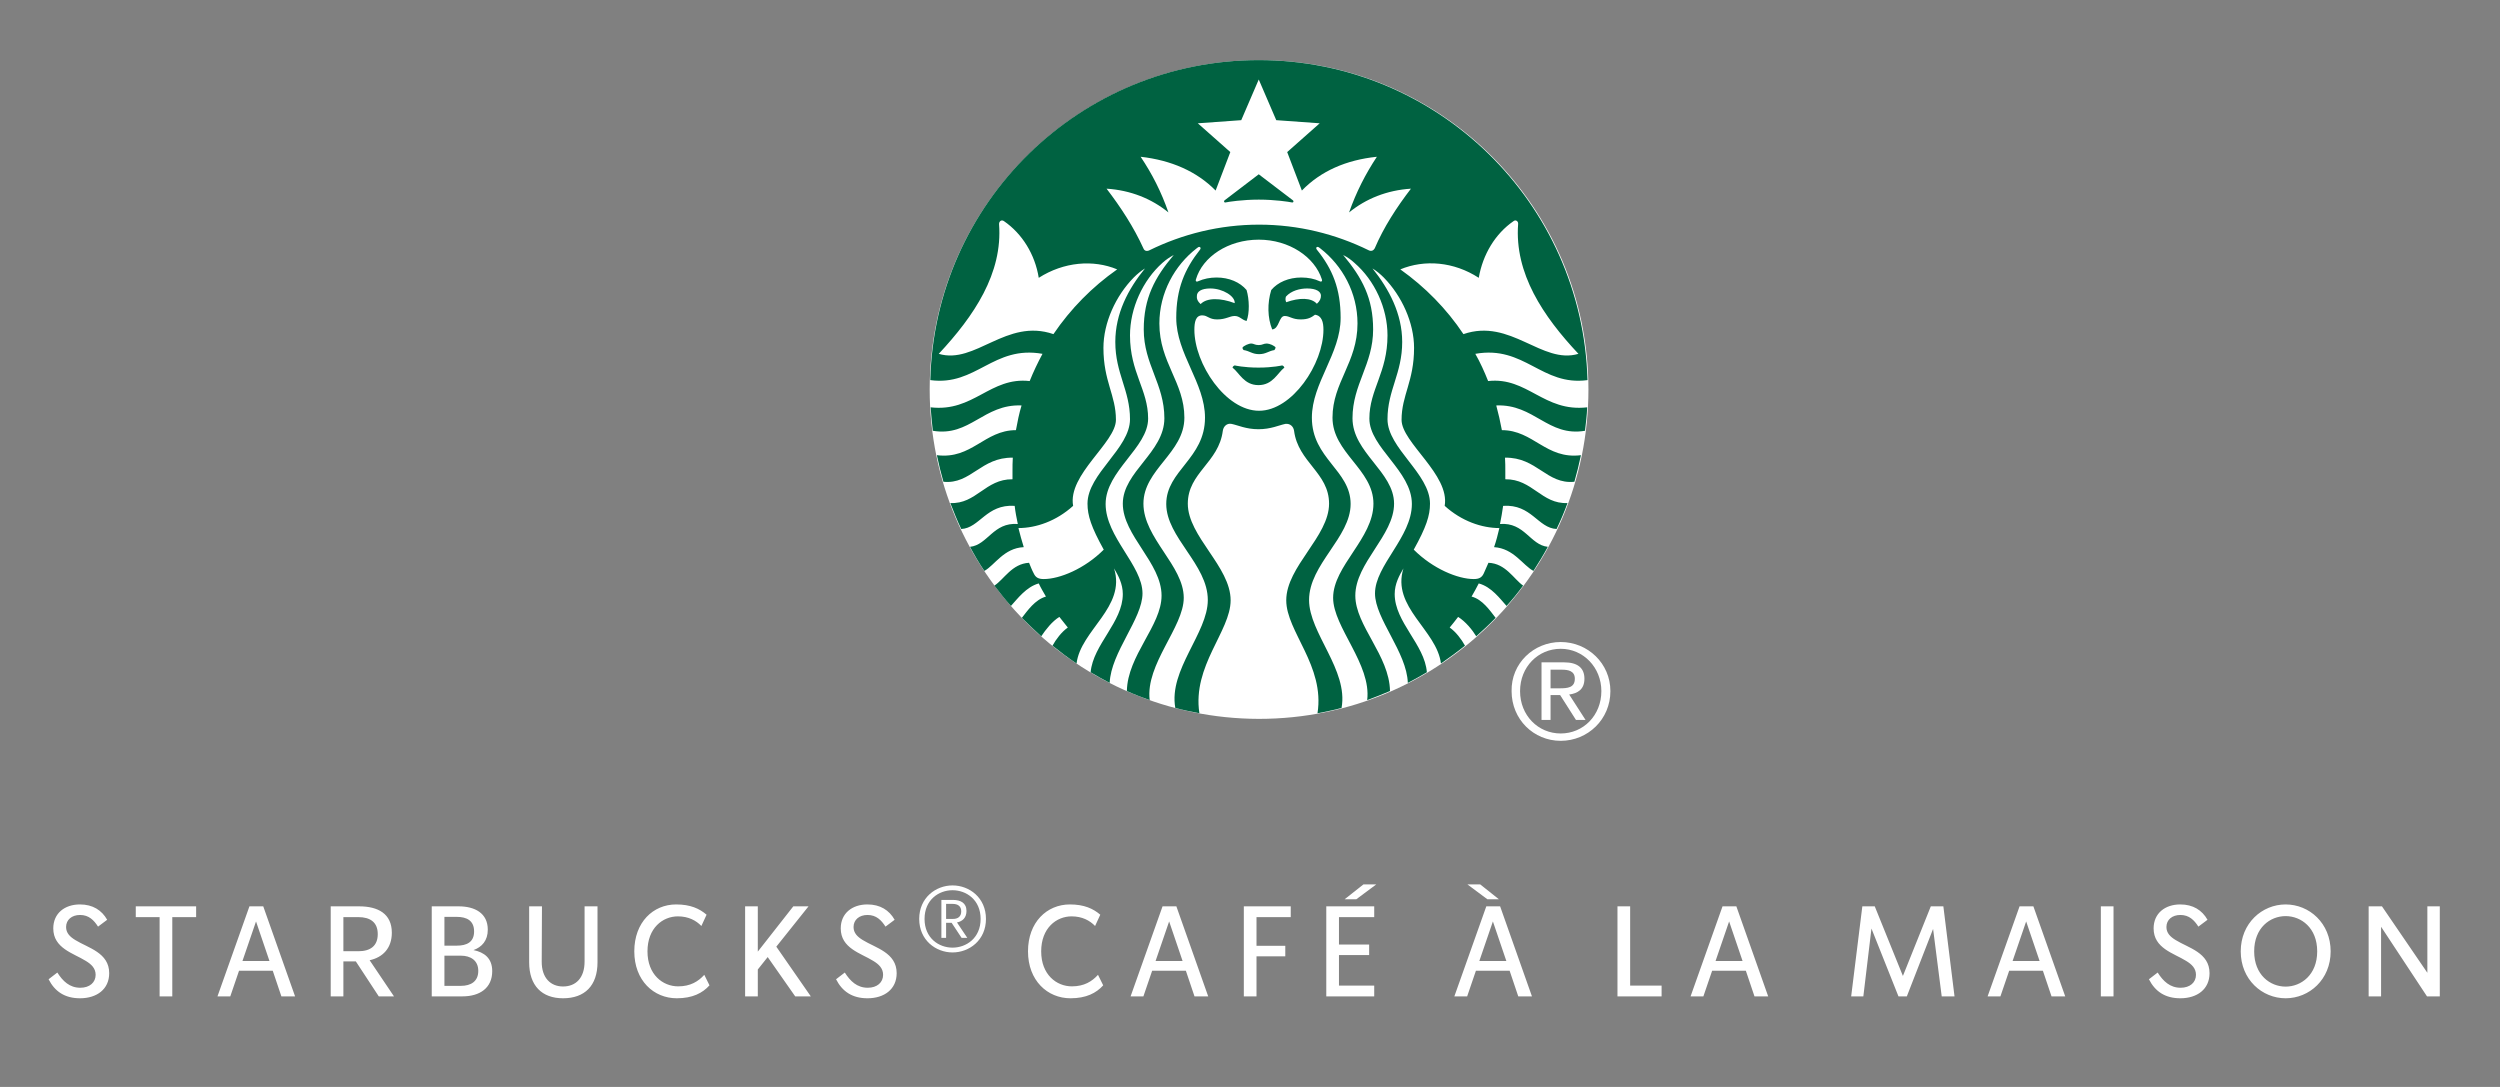 <svg width="276" height="120" viewBox="0 0 276 120" fill="none" xmlns="http://www.w3.org/2000/svg">
<rect x="0" y="0" width="276" height="120" fill="#808080" stroke="none"/>
<path d="M8.836 110.21C10.684 110.21 12.056 109.216 12.056 107.438C12.056 105.17 9.718 104.652 8.318 103.784C7.716 103.42 7.296 103 7.296 102.342C7.296 101.544 7.926 101.012 8.836 101.012C9.816 101.012 10.376 101.6 10.824 102.3L11.832 101.544C11.23 100.48 10.236 99.85 8.822 99.85C7.142 99.85 5.882 100.83 5.882 102.496C5.882 104.694 8.094 105.226 9.466 106.08C10.096 106.458 10.558 106.906 10.558 107.62C10.558 108.46 9.9 109.048 8.864 109.048C7.688 109.048 6.932 108.32 6.33 107.368L5.364 108.11C6.05 109.454 7.142 110.21 8.836 110.21ZM21.653 100.06H14.989V101.25H17.621V110H19.021V101.25H21.653V100.06ZM31.065 110H32.577L29.063 100.06H27.537L24.009 110H25.423L26.389 107.172H30.113L31.065 110ZM26.767 106.094L28.265 101.726L29.749 106.094H26.767ZM41.816 110H43.496L40.808 106.01C42.278 105.688 43.258 104.666 43.258 102.972C43.258 100.872 41.732 100.06 39.646 100.06H36.51V110H37.91V106.136H39.282L41.816 110ZM37.91 101.25H39.562C40.864 101.25 41.704 101.81 41.704 103.126C41.704 104.428 40.892 105.016 39.562 105.016H37.91V101.25ZM52.27 104.89C53.208 104.554 53.852 103.84 53.852 102.636C53.852 100.802 52.41 100.06 50.632 100.06H47.664V110H51.052C52.97 110 54.342 109.076 54.342 107.214C54.342 105.786 53.46 105.128 52.27 104.89ZM50.422 101.222C51.542 101.222 52.34 101.642 52.34 102.832C52.34 104.008 51.542 104.4 50.422 104.4H49.064V101.222H50.422ZM50.884 108.838H49.064V105.506H50.884C51.948 105.506 52.802 106.024 52.802 107.186C52.802 108.348 51.99 108.838 50.884 108.838ZM62.157 110.21C64.551 110.21 65.965 108.824 65.965 106.234V100.06H64.537V106.15C64.537 107.97 63.571 108.908 62.157 108.908C60.799 108.908 59.791 107.97 59.805 106.15L59.833 100.06H58.419V106.234C58.419 108.824 59.833 110.21 62.157 110.21ZM74.716 110.21C76.452 110.21 77.558 109.636 78.328 108.782L77.754 107.62C77.096 108.348 76.228 108.894 74.87 108.894C73.176 108.894 71.482 107.606 71.482 105.03C71.482 102.454 73.162 101.166 74.842 101.166C76.004 101.166 76.858 101.628 77.432 102.23L78.006 100.984C77.222 100.312 76.228 99.85 74.646 99.85C72.112 99.85 70.026 101.81 70.026 105.03C70.026 108.25 72.168 110.21 74.716 110.21ZM87.791 110H89.513L85.705 104.512L89.261 100.06H87.581L83.661 105.058V100.06H82.261V110H83.661V107.032L84.753 105.66L87.791 110ZM95.772 110.21C97.62 110.21 98.992 109.216 98.992 107.438C98.992 105.17 96.654 104.652 95.254 103.784C94.652 103.42 94.232 103 94.232 102.342C94.232 101.544 94.862 101.012 95.772 101.012C96.752 101.012 97.312 101.6 97.76 102.3L98.768 101.544C98.166 100.48 97.172 99.85 95.758 99.85C94.078 99.85 92.818 100.83 92.818 102.496C92.818 104.694 95.03 105.226 96.402 106.08C97.032 106.458 97.494 106.906 97.494 107.62C97.494 108.46 96.836 109.048 95.8 109.048C94.624 109.048 93.868 108.32 93.266 107.368L92.3 108.11C92.986 109.454 94.078 110.21 95.772 110.21ZM118.181 110.21C119.917 110.21 121.023 109.636 121.793 108.782L121.219 107.62C120.561 108.348 119.693 108.894 118.335 108.894C116.641 108.894 114.947 107.606 114.947 105.03C114.947 102.454 116.627 101.166 118.307 101.166C119.469 101.166 120.323 101.628 120.897 102.23L121.471 100.984C120.687 100.312 119.693 99.85 118.111 99.85C115.577 99.85 113.491 101.81 113.491 105.03C113.491 108.25 115.633 110.21 118.181 110.21ZM131.873 110H133.385L129.871 100.06H128.345L124.817 110H126.231L127.197 107.172H130.921L131.873 110ZM127.575 106.094L129.073 101.726L130.557 106.094H127.575ZM142.498 101.25V100.06H137.318V110H138.718V105.576H141.896V104.414H138.718V101.25H142.498ZM151.938 97.638H150.524L148.452 99.276H149.74L151.938 97.638ZM151.714 100.06H146.422V110H151.714V108.81H147.822V105.436H151.154V104.274H147.822V101.25H151.714V100.06ZM165.474 99.276L163.416 97.638H162.002L164.2 99.276H165.474ZM167.616 110H169.128L165.614 100.06H164.088L160.56 110H161.974L162.94 107.172H166.664L167.616 110ZM163.318 106.094L164.816 101.726L166.3 106.094H163.318ZM179.969 108.81V100.06H178.569V110H183.441V108.81H179.969ZM193.695 110H195.207L191.693 100.06H190.167L186.639 110H188.053L189.019 107.172H192.743L193.695 110ZM189.397 106.094L190.895 101.726L192.379 106.094H189.397ZM215.779 110L214.547 100.06H213.161L210.081 107.746L206.973 100.06H205.601L204.369 110H205.713L206.609 102.51L209.591 110H210.515L213.413 102.552L214.365 110H215.779ZM226.488 110H228L224.486 100.06H222.96L219.432 110H220.846L221.812 107.172H225.536L226.488 110ZM222.19 106.094L223.688 101.726L225.172 106.094H222.19ZM231.933 100.06V110H233.333V100.06H231.933ZM240.713 110.21C242.561 110.21 243.933 109.216 243.933 107.438C243.933 105.17 241.595 104.652 240.195 103.784C239.593 103.42 239.173 103 239.173 102.342C239.173 101.544 239.803 101.012 240.713 101.012C241.693 101.012 242.253 101.6 242.701 102.3L243.709 101.544C243.107 100.48 242.113 99.85 240.699 99.85C239.019 99.85 237.759 100.83 237.759 102.496C237.759 104.694 239.971 105.226 241.343 106.08C241.973 106.458 242.435 106.906 242.435 107.62C242.435 108.46 241.777 109.048 240.741 109.048C239.565 109.048 238.809 108.32 238.207 107.368L237.241 108.11C237.927 109.454 239.019 110.21 240.713 110.21ZM252.333 110.21C254.951 110.21 257.303 108.138 257.303 105.03C257.303 101.922 254.951 99.85 252.333 99.85C249.729 99.85 247.377 101.922 247.377 105.03C247.377 108.138 249.729 110.21 252.333 110.21ZM252.333 108.922C250.625 108.922 248.861 107.634 248.861 105.03C248.861 102.426 250.625 101.138 252.333 101.138C254.041 101.138 255.819 102.426 255.819 105.03C255.819 107.634 254.041 108.922 252.333 108.922ZM267.981 100.06V107.396L262.969 100.06H261.499V110H262.871V102.314L267.939 110H269.353V100.06H267.981Z" fill="white"/>
<path d="M105.16 105.15C107.02 105.15 108.85 103.79 108.85 101.45C108.85 99.11 107.02 97.75 105.16 97.75C103.31 97.75 101.48 99.11 101.48 101.45C101.48 103.79 103.31 105.15 105.16 105.15ZM105.16 104.62C103.65 104.62 102.07 103.57 102.07 101.45C102.07 99.33 103.65 98.28 105.16 98.28C106.67 98.28 108.26 99.33 108.26 101.45C108.26 103.57 106.67 104.62 105.16 104.62ZM103.93 103.54H104.45V101.88H105.06L106.16 103.54H106.79L105.65 101.84C106.28 101.71 106.7 101.3 106.7 100.57C106.7 99.68 106.05 99.35 105.19 99.35H103.93V103.54ZM105.18 101.45H104.45V99.79H105.18C105.74 99.79 106.12 100.04 106.12 100.61C106.12 101.19 105.75 101.46 105.18 101.45Z" fill="white"/>
<path d="M172.303 70.879C175.295 70.879 177.788 73.247 177.788 76.302C177.788 79.418 175.295 81.787 172.303 81.787C169.311 81.787 166.88 79.418 166.88 76.302C166.818 73.247 169.311 70.879 172.303 70.879ZM172.303 80.976C174.796 80.976 176.791 78.982 176.791 76.302C176.791 73.684 174.796 71.627 172.303 71.627C169.81 71.627 167.815 73.621 167.815 76.302C167.815 78.982 169.81 80.976 172.303 80.976ZM170.246 73.123H172.677C174.173 73.123 174.921 73.746 174.921 74.93C174.921 76.115 174.173 76.551 173.238 76.676L175.045 79.481H173.986L172.241 76.738H171.181V79.481H170.184V73.123H170.246ZM171.181 75.99H172.178C173.051 75.99 173.861 75.928 173.861 74.93C173.861 74.058 173.113 73.933 172.428 73.933H171.181V75.99V75.99Z" fill="white"/>
<path d="M175.364 43C175.364 63.064 159.091 79.364 138.983 79.364C118.91 79.329 102.637 63.064 102.637 43C102.637 22.936 118.91 6.636 139.018 6.636C159.091 6.636 175.364 22.902 175.364 43Z" fill="white"/>
<path d="M142.623 22.349C142.313 22.28 140.76 22.038 138.966 22.038C137.172 22.038 135.62 22.28 135.309 22.349C135.137 22.384 135.068 22.211 135.206 22.107C135.344 22.004 138.966 19.241 138.966 19.241C138.966 19.241 142.589 22.004 142.727 22.107C142.865 22.211 142.796 22.384 142.623 22.349ZM136.31 40.341C136.31 40.341 136.103 40.41 136.068 40.583C136.827 41.17 137.345 42.517 138.932 42.517C140.519 42.517 141.036 41.17 141.795 40.583C141.761 40.41 141.554 40.341 141.554 40.341C141.554 40.341 140.553 40.583 138.932 40.583C137.31 40.583 136.31 40.341 136.31 40.341ZM138.966 38.096C138.518 38.096 138.414 37.924 138.138 37.924C137.862 37.924 137.31 38.165 137.172 38.373C137.172 38.476 137.207 38.58 137.31 38.649C137.966 38.752 138.242 39.098 139.001 39.098C139.76 39.098 140.036 38.752 140.691 38.649C140.76 38.58 140.795 38.476 140.829 38.373C140.726 38.165 140.139 37.924 139.863 37.924C139.484 37.924 139.38 38.096 138.966 38.096ZM175.226 44.968C175.192 45.832 175.088 46.695 174.985 47.558C170.879 48.249 169.395 44.589 165.186 44.761C165.428 45.659 165.635 46.557 165.807 47.489C169.292 47.489 170.672 50.736 174.536 50.252C174.329 51.254 174.088 52.22 173.812 53.187C170.741 53.498 169.672 50.459 166.152 50.528C166.187 51.046 166.187 51.53 166.187 52.048C166.187 52.324 166.187 52.6 166.187 52.911C169.188 52.877 170.189 55.674 173.053 55.536C172.708 56.502 172.294 57.469 171.845 58.402C169.775 58.298 169.085 55.639 165.945 55.846C165.842 56.537 165.738 57.193 165.6 57.849C168.326 57.642 168.912 60.163 170.879 60.37C170.396 61.268 169.844 62.166 169.292 63.029C168.119 62.408 167.118 60.543 164.945 60.405C165.186 59.714 165.359 59.023 165.531 58.298C163.599 58.298 161.357 57.538 159.494 55.846C160.08 52.393 154.733 48.871 154.733 46.35C154.733 43.622 156.113 42.102 156.113 38.407C156.113 35.644 154.767 32.675 152.766 30.637C152.387 30.257 151.973 29.912 151.524 29.636C153.353 31.915 154.802 34.643 154.802 37.751C154.802 41.239 153.18 43.069 153.18 46.281C153.18 49.492 157.872 52.289 157.872 55.605C157.872 56.917 157.458 58.195 156.078 60.681C158.183 62.788 160.943 63.927 162.702 63.927C163.289 63.927 163.599 63.755 163.806 63.306C163.979 62.926 164.151 62.511 164.324 62.132C166.221 62.2 167.118 63.927 168.153 64.652C167.567 65.447 166.98 66.172 166.325 66.897C165.6 66.103 164.669 64.79 163.254 64.411C163.013 64.894 162.737 65.378 162.461 65.861C163.668 66.172 164.496 67.415 165.117 68.209C164.427 68.935 163.703 69.591 162.978 70.247C162.53 69.522 161.805 68.624 160.977 68.106C160.667 68.52 160.356 68.9 160.046 69.28C160.736 69.763 161.357 70.592 161.736 71.283C160.874 71.974 159.977 72.63 159.08 73.251C158.631 69.556 153.594 67.035 154.94 62.753C154.491 63.513 153.974 64.445 153.974 65.585C153.974 68.693 157.286 71.145 157.527 74.218C156.837 74.633 156.147 75.012 155.423 75.392C155.319 72.008 151.8 68.313 151.8 65.516C151.8 62.408 155.871 59.3 155.871 55.639C155.871 51.979 151.179 49.423 151.179 46.212C151.179 43 153.18 41.135 153.18 37.026C153.18 34.021 151.766 30.948 149.523 29.014C149.144 28.669 148.764 28.392 148.281 28.151C150.386 30.672 151.593 32.916 151.593 36.37C151.593 40.237 149.316 42.413 149.316 46.177C149.316 49.976 153.905 52.082 153.905 55.605C153.905 59.127 149.627 62.132 149.627 65.757C149.627 69.073 153.387 72.353 153.456 76.29C152.628 76.635 151.8 76.981 150.938 77.292C151.421 73.32 147.177 69.245 147.177 65.999C147.177 62.477 151.628 59.438 151.628 55.605C151.628 51.806 147.108 50.01 147.108 46.108C147.108 42.206 149.868 40.03 149.868 35.713C149.868 32.329 148.212 29.325 145.763 27.425C145.728 27.391 145.659 27.356 145.625 27.322C145.383 27.149 145.211 27.356 145.383 27.564C147.108 29.705 148.005 31.88 148.005 35.092C148.005 39.063 144.831 42.275 144.831 46.108C144.831 50.632 149.109 51.91 149.109 55.639C149.109 59.334 144.521 62.304 144.521 66.241C144.521 69.901 148.868 73.942 148.109 78.155C147.246 78.397 146.349 78.569 145.452 78.742C146.28 73.493 142.002 69.729 142.002 66.275C142.002 62.546 146.729 59.231 146.729 55.605C146.729 52.186 143.313 51.046 142.865 47.558C142.796 47.075 142.416 46.73 141.899 46.799C141.209 46.937 140.312 47.386 138.932 47.386C137.552 47.386 136.655 46.937 135.965 46.799C135.447 46.695 135.068 47.075 134.999 47.558C134.55 51.081 131.134 52.186 131.134 55.605C131.134 59.231 135.861 62.546 135.861 66.275C135.861 69.694 131.617 73.493 132.411 78.742C131.514 78.569 130.651 78.397 129.754 78.155C128.995 73.942 133.342 69.901 133.342 66.241C133.342 62.304 128.754 59.334 128.754 55.639C128.754 51.944 133.032 50.632 133.032 46.108C133.032 42.275 129.858 39.063 129.858 35.092C129.858 31.88 130.789 29.705 132.48 27.564C132.652 27.356 132.445 27.149 132.238 27.322C132.204 27.356 132.135 27.391 132.1 27.425C129.685 29.29 127.995 32.329 127.995 35.713C127.995 40.03 130.755 42.206 130.755 46.108C130.755 50.01 126.235 51.806 126.235 55.605C126.235 59.403 130.686 62.442 130.686 65.999C130.686 69.245 126.442 73.32 126.925 77.292C126.063 76.981 125.235 76.67 124.407 76.29C124.476 72.353 128.236 69.073 128.236 65.757C128.236 62.132 123.958 59.127 123.958 55.605C123.958 52.082 128.547 49.941 128.547 46.177C128.547 42.378 126.27 40.237 126.27 36.37C126.27 32.916 127.477 30.637 129.582 28.151C129.133 28.392 128.719 28.669 128.34 29.014C126.166 30.948 124.752 34.021 124.752 37.026C124.752 41.135 126.753 43 126.753 46.212C126.753 49.423 122.061 51.979 122.061 55.639C122.061 59.3 126.132 62.408 126.132 65.516C126.132 68.313 122.647 72.008 122.509 75.392C121.785 75.012 121.095 74.633 120.405 74.218C120.681 71.145 123.958 68.693 123.958 65.585C123.958 64.445 123.441 63.513 122.992 62.753C124.338 67.035 119.301 69.556 118.852 73.251C117.921 72.63 117.058 71.974 116.196 71.283C116.575 70.592 117.196 69.763 117.886 69.28C117.576 68.9 117.265 68.486 116.955 68.106C116.161 68.589 115.437 69.522 114.954 70.247C114.229 69.591 113.505 68.9 112.815 68.209C113.436 67.415 114.264 66.206 115.471 65.861C115.195 65.378 114.919 64.929 114.678 64.411C113.298 64.79 112.332 66.103 111.607 66.897C110.952 66.172 110.365 65.412 109.779 64.652C110.848 63.962 111.711 62.235 113.608 62.132C113.781 62.546 113.919 62.926 114.126 63.306C114.333 63.755 114.643 63.927 115.23 63.927C116.989 63.927 119.749 62.788 121.854 60.681C120.474 58.195 120.06 56.917 120.06 55.605C120.06 52.289 124.752 49.527 124.752 46.281C124.752 43.069 123.13 41.239 123.13 37.751C123.13 34.608 124.545 31.915 126.408 29.636C125.959 29.912 125.545 30.257 125.166 30.637C123.165 32.675 121.819 35.644 121.819 38.407C121.819 42.102 123.199 43.622 123.199 46.35C123.199 48.871 117.852 52.393 118.473 55.846C116.61 57.538 114.367 58.298 112.435 58.298C112.608 59.023 112.815 59.714 113.022 60.405C110.814 60.508 109.813 62.408 108.675 63.029C108.088 62.166 107.571 61.268 107.088 60.37C109.054 60.163 109.641 57.642 112.366 57.849C112.228 57.193 112.09 56.502 112.021 55.846C108.882 55.639 108.157 58.298 106.122 58.402C105.673 57.469 105.294 56.502 104.914 55.536C107.778 55.674 108.778 52.877 111.78 52.911C111.78 52.635 111.78 52.358 111.78 52.048C111.78 51.53 111.78 51.012 111.814 50.528C108.295 50.459 107.191 53.498 104.155 53.187C103.879 52.22 103.638 51.254 103.431 50.252C107.295 50.736 108.675 47.489 112.159 47.489C112.332 46.557 112.504 45.659 112.78 44.761C108.571 44.589 107.088 48.249 102.982 47.558C102.879 46.695 102.81 45.832 102.741 44.968C107.502 45.521 109.296 41.584 113.677 42.068C114.091 41.032 114.574 40.03 115.092 39.063C109.641 38.096 107.778 42.655 102.706 41.964C103.189 22.349 119.232 6.636 138.966 6.636C158.666 6.636 174.709 22.349 175.261 41.964C170.189 42.655 168.326 38.096 162.875 39.063C163.427 40.03 163.875 41.032 164.289 42.068C168.636 41.584 170.431 45.521 175.226 44.968ZM123.337 29.739C120.681 28.634 117.438 28.91 114.678 30.672C114.264 28.082 112.849 25.802 110.848 24.421C110.572 24.214 110.296 24.421 110.296 24.732C110.71 30.188 107.536 34.885 103.638 39.063C107.674 40.272 111.09 35.092 116.299 36.888C118.197 34.09 120.577 31.673 123.337 29.739ZM138.966 26.459C135.585 26.459 132.756 28.358 132.031 30.844C131.962 31.017 132.066 31.155 132.273 31.051C132.894 30.775 133.584 30.637 134.309 30.637C135.689 30.637 136.896 31.155 137.621 32.018C137.931 33.054 137.966 34.574 137.621 35.437C137.069 35.299 136.862 34.885 136.31 34.885C135.758 34.885 135.344 35.264 134.378 35.264C133.446 35.264 133.342 34.816 132.721 34.816C131.997 34.816 131.859 35.575 131.859 36.404C131.859 40.168 135.309 45.348 139.001 45.348C142.658 45.348 146.108 40.168 146.108 36.404C146.108 35.575 145.935 34.85 145.176 34.746C144.797 35.023 144.452 35.264 143.589 35.264C142.658 35.264 142.382 34.885 141.83 34.885C141.174 34.885 141.243 36.3 140.45 36.37C139.932 35.092 139.898 33.469 140.346 32.018C141.071 31.155 142.278 30.637 143.658 30.637C144.417 30.637 145.107 30.775 145.694 31.051C145.901 31.155 146.004 31.017 145.935 30.844C145.142 28.358 142.313 26.459 138.966 26.459ZM144.314 31.846C143.52 31.846 142.554 32.087 141.968 32.744C141.899 32.916 141.899 33.193 142.002 33.365C143.451 32.847 144.762 32.847 145.383 33.538C145.728 33.227 145.832 32.951 145.832 32.64C145.832 32.191 145.314 31.846 144.314 31.846ZM132.549 33.572C133.239 32.847 134.757 32.882 136.31 33.469C136.379 32.709 134.999 31.846 133.618 31.846C132.618 31.846 132.135 32.191 132.135 32.675C132.1 32.985 132.204 33.262 132.549 33.572ZM155.768 20.83C153.111 21.002 150.8 21.935 148.937 23.454C149.73 21.209 150.731 19.241 152.007 17.307C148.626 17.652 145.797 18.896 143.727 21.037L142.106 16.789L145.694 13.612L140.898 13.267L138.966 8.777L137.034 13.267L132.238 13.612L135.827 16.789L134.205 21.037C132.135 18.93 129.306 17.687 125.925 17.307C127.201 19.206 128.202 21.175 128.995 23.454C127.132 21.935 124.821 21.002 122.164 20.83C123.751 22.902 125.166 25.077 126.235 27.425C126.339 27.702 126.615 27.771 126.891 27.633C130.548 25.837 134.654 24.801 139.001 24.801C143.348 24.801 147.453 25.837 151.11 27.633C151.386 27.771 151.628 27.667 151.766 27.425C152.766 25.077 154.181 22.902 155.768 20.83ZM161.564 36.888C166.773 35.092 170.224 40.272 174.26 39.063C170.362 34.919 167.187 30.188 167.601 24.732C167.636 24.421 167.325 24.214 167.084 24.421C165.083 25.802 163.703 28.082 163.254 30.672C160.494 28.876 157.251 28.634 154.595 29.739C157.32 31.673 159.701 34.09 161.564 36.888Z" fill="#006241"/>
</svg>
